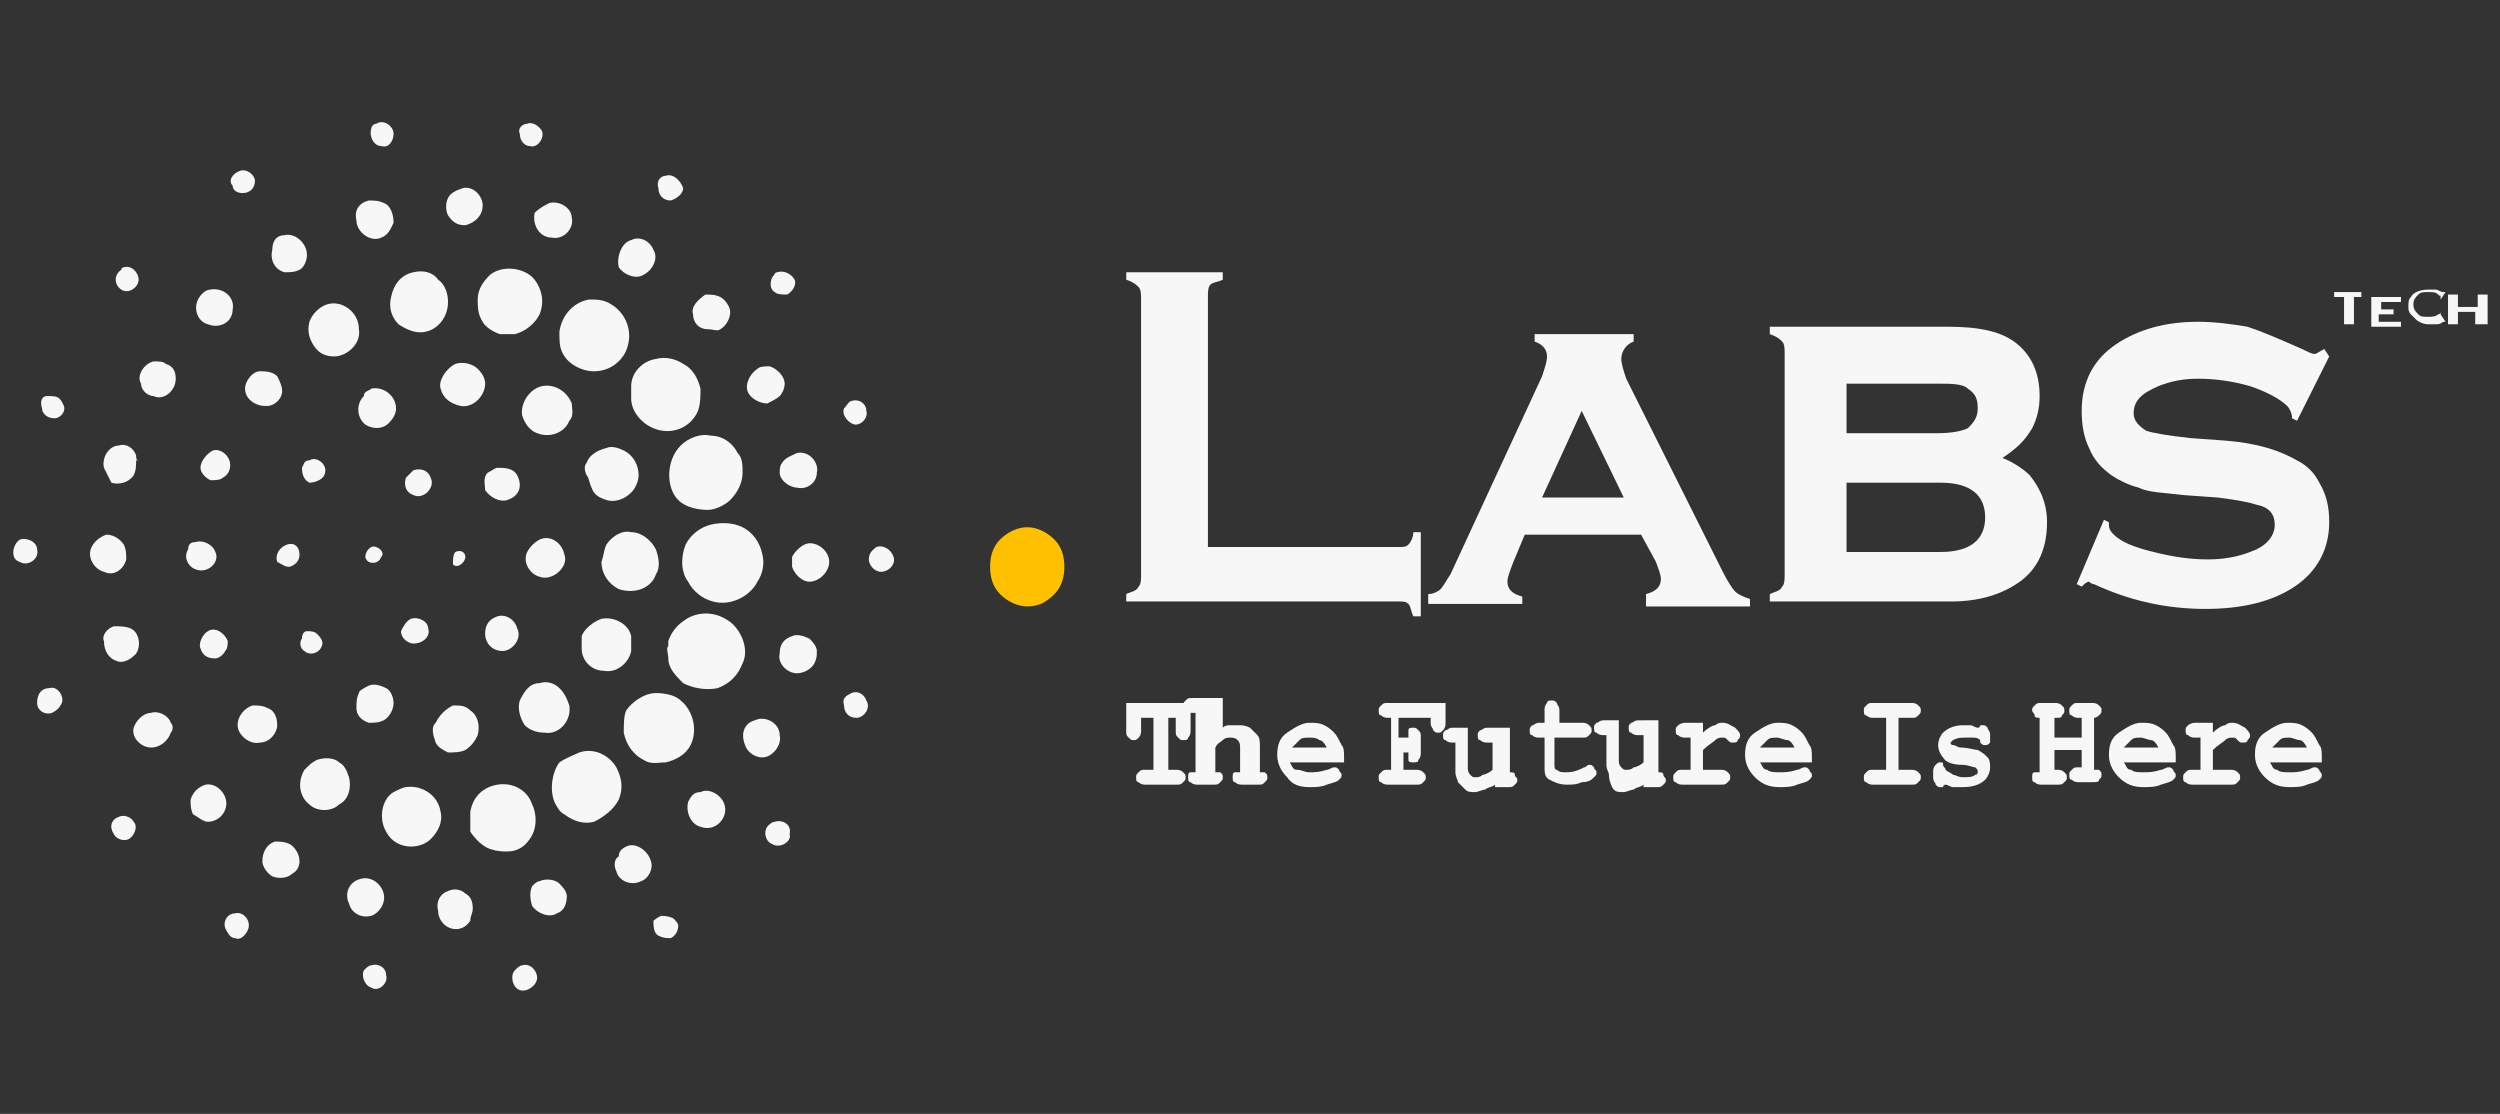 <?xml version="1.0" encoding="utf-8"?>
<!-- Generator: Adobe Illustrator 25.3.1, SVG Export Plug-In . SVG Version: 6.00 Build 0)  -->
<svg version="1.1" id="Layer_1" xmlns="http://www.w3.org/2000/svg" xmlns:xlink="http://www.w3.org/1999/xlink" x="0px" y="0px"
	 viewBox="0 0 101 45" style="enable-background:new 0 0 101 45;" xml:space="preserve">
<rect x="0" y="0" width="101" height="45" fill="#333333" stroke="none"/>
<style type="text/css">
	.st0{fill:#F7F7F7;}
	.st1{fill:#FFC000;}
</style>
<g id="_x23_19365eff">
	<path class="st0" d="M15.2,5c0.3-0.2,0.7,0.1,0.7,0.4c0,0.3-0.2,0.6-0.5,0.5c-0.3,0-0.5-0.4-0.4-0.7C15,5.1,15.1,5,15.2,5z"/>
	<path class="st0" d="M21.3,5c0.2-0.1,0.5,0.1,0.6,0.3C22,5.6,21.7,6,21.4,5.9c-0.2,0-0.4-0.2-0.4-0.5C20.9,5.2,21.1,5,21.3,5z"/>
	<path class="st0" d="M9.7,6.9c0.3-0.1,0.6,0.2,0.6,0.4c0,0.3-0.2,0.5-0.5,0.5c-0.2,0-0.4-0.1-0.4-0.3C9.2,7.3,9.4,7,9.7,6.9z"/>
	<path class="st0" d="M26.9,7.1c0.3-0.1,0.6,0.2,0.7,0.5c0,0.2-0.2,0.4-0.5,0.5c-0.3,0-0.5-0.2-0.5-0.5C26.5,7.3,26.7,7.1,26.9,7.1z
		"/>
	<path class="st0" d="M18.7,7.6c0.4-0.1,0.8,0.3,0.8,0.7c0,0.4-0.3,0.7-0.7,0.8c-0.3,0-0.5-0.1-0.7-0.4C18,8.5,18,8.2,18.1,8
		C18.2,7.8,18.4,7.7,18.7,7.6z"/>
	<path class="st0" d="M14.9,8.1c0.2,0,0.4,0,0.6,0.1c0.3,0.1,0.4,0.5,0.4,0.8c-0.1,0.2-0.2,0.5-0.5,0.6c-0.4,0.2-1-0.2-1-0.7
		C14.3,8.5,14.5,8.2,14.9,8.1z"/>
	<path class="st0" d="M22.2,8.2c0.4-0.1,0.9,0.2,0.9,0.6c0.1,0.4-0.3,0.9-0.8,0.8c-0.5,0-0.8-0.5-0.7-1C21.8,8.4,22,8.3,22.2,8.2z"
		/>
	<path class="st0" d="M11.5,9.5c0.4-0.1,0.9,0.3,0.9,0.8c0,0.2-0.1,0.5-0.3,0.6c-0.2,0.1-0.4,0.1-0.6,0.1c-0.4-0.1-0.6-0.5-0.5-0.9
		C11,9.7,11.2,9.5,11.5,9.5z"/>
	<path class="st0" d="M25.5,9.7c0.4-0.2,0.8,0.1,0.9,0.4c0.2,0.3,0,0.8-0.4,1c-0.3,0.2-0.8,0-1-0.3C24.9,10.4,25.1,9.8,25.5,9.7z"/>
	<path class="st0" d="M5,10.8c0.3-0.1,0.6,0.2,0.6,0.5c0,0.3-0.4,0.6-0.7,0.4c-0.3-0.2-0.3-0.6,0-0.8C4.9,10.8,5,10.8,5,10.8z"/>
	<path class="st0" d="M19.8,11.1c0.5-0.4,1.4-0.3,1.8,0.2c0.3,0.4,0.4,0.9,0.2,1.4c-0.2,0.4-0.6,0.7-1,0.8c-0.2,0-0.4,0-0.6,0
		c-0.3-0.1-0.6-0.3-0.7-0.5c-0.2-0.3-0.2-0.6-0.2-0.9C19.3,11.7,19.5,11.4,19.8,11.1z"/>
	<path class="st0" d="M16.7,11c0.4-0.1,0.8,0,1,0.3c0.3,0.2,0.4,0.6,0.4,0.9c0,0.6-0.4,1.1-0.9,1.2c-0.4,0.1-0.8-0.1-1.1-0.3
		c-0.3-0.3-0.4-0.7-0.3-1.1C15.9,11.5,16.2,11.1,16.7,11z"/>
	<path class="st0" d="M31.4,11c0.3-0.1,0.6,0.1,0.7,0.3c0.1,0.2-0.1,0.5-0.3,0.6c-0.2,0-0.4,0-0.5-0.1c-0.2-0.1-0.2-0.4-0.1-0.6
		C31.3,11.1,31.3,11,31.4,11z"/>
	<path class="st0" d="M8.5,11.7C9,11.6,9.5,12,9.4,12.5c0,0.5-0.5,0.8-1,0.6C8,13,7.8,12.5,8,12.1C8.1,11.9,8.3,11.7,8.5,11.7z"/>
	<path class="st0" d="M28.5,11.9c0.2,0,0.4,0,0.6,0.1c0.2,0.1,0.4,0.4,0.4,0.6c0,0.3-0.2,0.6-0.4,0.7c-0.1,0.1-0.3,0-0.5,0
		C28.2,13.3,28,13,28,12.7C27.9,12.4,28.2,12.1,28.5,11.9z"/>
	<path class="st0" d="M23.8,12.1c0.3,0,0.6,0,0.9,0.2c0.5,0.3,0.8,0.9,0.7,1.5c-0.1,0.7-0.7,1.2-1.4,1.2c-0.5,0-1.1-0.3-1.3-0.8
		c-0.1-0.2-0.1-0.5-0.1-0.8C22.7,12.7,23.2,12.2,23.8,12.1z"/>
	<path class="st0" d="M13.2,12.3c0.6-0.2,1.3,0.3,1.3,1c0.1,0.6-0.5,1.1-1,1.1c-0.3,0-0.6-0.1-0.8-0.4c-0.2-0.3-0.3-0.6-0.2-1
		C12.6,12.7,12.9,12.4,13.2,12.3z"/>
	<path class="st0" d="M26.5,14.5c0.4-0.1,0.8,0,1.1,0.2c0.4,0.2,0.6,0.6,0.7,1c0,0.3,0,0.6-0.1,0.9c-0.3,0.7-1.1,1-1.8,0.7
		c-0.5-0.2-0.9-0.7-0.9-1.2c0-0.2,0-0.3,0-0.5C25.5,15.1,25.9,14.6,26.5,14.5z"/>
	<path class="st0" d="M6.2,14.6c0.2,0,0.4,0,0.5,0.1C7,14.8,7.1,15,7.1,15.3c0,0.5-0.5,0.9-0.9,0.7C6,16,5.7,15.8,5.7,15.5
		C5.5,15.2,5.8,14.7,6.2,14.6z"/>
	<path class="st0" d="M18.4,14.7c0.3-0.1,0.7,0,0.9,0.2c0.2,0.2,0.3,0.4,0.3,0.6c0,0.5-0.5,1-1,0.9c-0.4-0.1-0.7-0.3-0.8-0.7
		C17.7,15.4,18,14.9,18.4,14.7z"/>
	<path class="st0" d="M10.5,15c0.2,0,0.5,0,0.7,0.2c0.1,0.2,0.2,0.4,0.2,0.6c0,0.3-0.3,0.6-0.6,0.6c-0.2,0-0.3,0-0.5-0.1
		c-0.2-0.1-0.4-0.3-0.4-0.6C9.9,15.4,10.2,15,10.5,15z"/>
	<path class="st0" d="M30.6,14.9c0.1-0.1,0.3-0.1,0.5-0.1c0.3,0.1,0.6,0.4,0.6,0.7c0,0.2-0.1,0.4-0.2,0.5c-0.1,0.1-0.3,0.2-0.5,0.3
		c-0.3,0-0.7-0.2-0.8-0.5C30.1,15.5,30.3,15.1,30.6,14.9z"/>
	<path class="st0" d="M21.9,15.6c0.5-0.1,1,0.2,1.2,0.7c0,0.2,0.1,0.5-0.1,0.7c-0.2,0.5-0.8,0.7-1.3,0.5c-0.3-0.1-0.5-0.4-0.6-0.7
		C21,16.3,21.4,15.7,21.9,15.6z"/>
	<path class="st0" d="M15,15.7c0.5-0.1,1,0.3,1,0.8c0,0.2-0.1,0.4-0.3,0.6c-0.3,0.3-0.8,0.2-1,0c-0.3-0.3-0.3-0.8,0-1.1
		C14.7,15.8,14.9,15.8,15,15.7z"/>
	<path class="st0" d="M1.9,16c0.2,0,0.4,0,0.5,0.1c0.1,0.1,0.2,0.3,0.2,0.4c0,0.2-0.2,0.4-0.4,0.4c-0.3,0-0.5-0.2-0.5-0.4
		C1.6,16.2,1.7,16,1.9,16z"/>
	<path class="st0" d="M34.4,16.2c0.3-0.1,0.6,0.1,0.6,0.4c0.1,0.3-0.3,0.7-0.6,0.5c-0.2-0.1-0.4-0.4-0.3-0.6
		C34.2,16.4,34.3,16.2,34.4,16.2z"/>
	<path class="st0" d="M27.5,18c0.3-0.3,0.8-0.5,1.2-0.4c0.5,0,0.9,0.3,1.1,0.7c0.2,0.2,0.2,0.5,0.2,0.8c0,0.4-0.2,0.8-0.5,1.1
		c-0.2,0.2-0.6,0.4-0.9,0.4c-0.4,0-0.9-0.1-1.2-0.4C26.9,19.7,26.9,18.6,27.5,18z"/>
	<path class="st0" d="M4.2,18.9C4.1,18.5,4.4,18,4.8,18c0.3-0.1,0.6,0.1,0.7,0.4c0,0.1,0,0.2,0.1,0.2l-0.1,0c0,0.2,0,0.4-0.1,0.6
		c-0.2,0.3-0.6,0.4-0.9,0.3C4.4,19.3,4.3,19.1,4.2,18.9z"/>
	<path class="st0" d="M23.7,18.7c0.1-0.3,0.4-0.5,0.8-0.6c0.2-0.1,0.5,0,0.7,0.1c0.4,0.2,0.6,0.6,0.6,1c0,0.2-0.1,0.5-0.3,0.7
		c-0.3,0.3-0.7,0.4-1,0.3c-0.3-0.1-0.5-0.2-0.6-0.5c-0.1-0.2-0.1-0.4-0.2-0.5C23.6,19,23.6,18.8,23.7,18.7z"/>
	<path class="st0" d="M8.6,18.2c0.3-0.1,0.7,0.2,0.7,0.6c0,0.2-0.1,0.4-0.3,0.5c-0.1,0.1-0.3,0.1-0.5,0.1c-0.2-0.1-0.4-0.3-0.4-0.5
		C8.1,18.6,8.4,18.3,8.6,18.2z"/>
	<path class="st0" d="M32.2,18.3c0.5-0.1,0.9,0.4,0.8,0.8c0,0.4-0.4,0.7-0.8,0.6c-0.3,0-0.7-0.3-0.7-0.6c0-0.1,0-0.3,0.1-0.4
		C31.7,18.5,32,18.4,32.2,18.3z"/>
	<path class="st0" d="M12.5,18.6c0.3-0.2,0.8,0.2,0.6,0.6c-0.1,0.2-0.4,0.3-0.6,0.3c-0.2-0.1-0.3-0.3-0.3-0.6
		C12.3,18.7,12.3,18.6,12.5,18.6z"/>
	<path class="st0" d="M20.1,18.9c0.2,0,0.4,0,0.6,0.1c0.2,0.1,0.3,0.4,0.3,0.6c0,0.3-0.2,0.5-0.5,0.6c-0.3,0.1-0.7-0.1-0.9-0.4
		c0-0.2-0.1-0.5,0.1-0.7C19.9,19,20,18.9,20.1,18.9z"/>
	<path class="st0" d="M16.7,19c0.3-0.1,0.6,0,0.7,0.3c0.2,0.4-0.3,0.9-0.7,0.7c-0.3-0.1-0.4-0.4-0.3-0.7
		C16.5,19.2,16.6,19.1,16.7,19z"/>
	<path class="st0" d="M28.7,21.2c0.4-0.1,0.9-0.1,1.3,0.1c0.4,0.2,0.7,0.6,0.8,1.1c0.1,0.4,0,0.8-0.2,1.1c-0.3,0.6-1.1,1-1.8,0.8
		c-0.4-0.1-0.8-0.4-1-0.8c-0.3-0.4-0.3-1-0.1-1.5C27.9,21.6,28.3,21.3,28.7,21.2z"/>
	<path class="st0" d="M24.5,22c0.2-0.3,0.6-0.6,1-0.5c0.4,0,0.8,0.3,1,0.7c0.1,0.3,0.2,0.7,0,1c-0.2,0.6-0.9,0.8-1.5,0.6
		c-0.4-0.2-0.7-0.6-0.7-1.1C24.4,22.4,24.4,22.2,24.5,22z"/>
	<path class="st0" d="M4.3,21.6C4.5,21.6,4.8,21.7,5,22c0.1,0.2,0.1,0.4,0.1,0.6c-0.1,0.4-0.5,0.7-0.9,0.5c-0.4-0.1-0.7-0.6-0.5-1
		C3.8,21.9,4,21.7,4.3,21.6z"/>
	<path class="st0" d="M21.8,21.8c0.4-0.2,0.9,0.1,1,0.6c0.2,0.5-0.5,1.1-1,0.9c-0.4-0.1-0.7-0.6-0.5-1
		C21.4,22.1,21.6,21.9,21.8,21.8z"/>
	<path class="st0" d="M0.8,21.8c0.3-0.1,0.7,0.1,0.7,0.4c0.1,0.4-0.4,0.7-0.7,0.5C0.4,22.6,0.5,22,0.8,21.8z"/>
	<path class="st0" d="M7.9,21.9c0.3-0.1,0.7,0.1,0.8,0.4c0.2,0.4-0.3,0.9-0.8,0.7c-0.3-0.1-0.5-0.5-0.3-0.8
		C7.6,22,7.7,21.9,7.9,21.9z"/>
	<path class="st0" d="M11.6,22c0.3-0.1,0.5,0.1,0.5,0.4c0,0.2-0.1,0.4-0.4,0.5c-0.2,0-0.3-0.1-0.5-0.2C11.1,22.4,11.3,22.1,11.6,22z
		"/>
	<path class="st0" d="M32.5,22c0.4-0.2,1,0.2,1,0.7c0,0.4-0.4,0.8-0.8,0.8c-0.3,0-0.6-0.3-0.7-0.6c0-0.1,0-0.3,0-0.4
		C32.1,22.3,32.3,22.1,32.5,22z"/>
	<path class="st0" d="M35.4,22.1c0.3-0.1,0.6,0.1,0.7,0.4c0.1,0.3-0.2,0.6-0.5,0.6c-0.3,0-0.5-0.3-0.5-0.5
		C35.1,22.3,35.3,22.2,35.4,22.1z"/>
	<path class="st0" d="M15,22.1c0.2-0.1,0.6,0.2,0.4,0.4c-0.1,0.3-0.5,0.3-0.6,0.1C14.7,22.5,14.8,22.2,15,22.1z"/>
	<path class="st0" d="M18.4,22.3c0.2-0.1,0.4,0,0.4,0.2c0,0.2-0.3,0.5-0.5,0.3C18.3,22.6,18.3,22.4,18.4,22.3z"/>
	<path class="st0" d="M27.6,25.1c0.5-0.4,1.2-0.4,1.7-0.1c0.6,0.3,1,1.2,0.7,1.8c-0.2,0.5-0.5,0.8-1,1c-0.5,0.1-1,0-1.4-0.2
		C27.3,27.3,27,27,27,26.6c0-0.2-0.1-0.4,0-0.5c0-0.1,0-0.1,0-0.2C27.1,25.6,27.3,25.3,27.6,25.1z"/>
	<path class="st0" d="M20.1,24.9c0.3-0.1,0.7,0.1,0.8,0.5c0.2,0.4-0.2,0.9-0.6,0.9c-0.4,0-0.7-0.3-0.7-0.7
		C19.6,25.2,19.8,25,20.1,24.9z"/>
	<path class="st0" d="M16.6,25c0.3-0.1,0.7,0.1,0.7,0.4c0.1,0.3-0.2,0.6-0.6,0.6c-0.2,0-0.5-0.2-0.5-0.5
		C16.3,25.3,16.4,25.1,16.6,25z"/>
	<path class="st0" d="M24.3,25c0.5-0.1,1.1,0.2,1.2,0.7c0,0.2,0,0.4,0,0.6c-0.1,0.5-0.6,0.9-1.1,0.8c-0.5,0-0.9-0.4-0.9-0.9
		c0-0.2,0-0.3,0-0.5C23.6,25.4,24,25.1,24.3,25z"/>
	<path class="st0" d="M4.6,25.3c0.2,0,0.5,0,0.7,0.1c0.4,0.2,0.4,0.9,0.1,1.1c-0.2,0.2-0.5,0.3-0.7,0.2c-0.3-0.1-0.5-0.4-0.5-0.8
		C4.1,25.7,4.3,25.4,4.6,25.3z"/>
	<path class="st0" d="M12.4,25.5c0.1,0,0.3,0,0.4,0.1c0.1,0.1,0.3,0.3,0.2,0.5c-0.1,0.3-0.5,0.4-0.7,0.2c-0.2-0.1-0.2-0.4-0.1-0.5
		C12.2,25.6,12.3,25.5,12.4,25.5z"/>
	<path class="st0" d="M8.4,25.5c0.3-0.2,0.7,0.1,0.8,0.4c0,0.1,0,0.3-0.1,0.4c-0.1,0.2-0.3,0.3-0.4,0.3c-0.3,0-0.5-0.1-0.6-0.4
		C8,26,8.2,25.6,8.4,25.5z"/>
	<path class="st0" d="M32,25.7c0.2-0.1,0.5,0,0.7,0.1c0.1,0.1,0.3,0.3,0.3,0.5c0,0.2,0,0.3-0.1,0.5c-0.1,0.2-0.4,0.4-0.7,0.4
		c-0.4,0-0.8-0.4-0.7-0.8C31.5,26,31.7,25.8,32,25.7z"/>
	<path class="st0" d="M21.8,27.6c0.3-0.1,0.6,0,0.8,0.2c0.2,0.2,0.3,0.4,0.4,0.7c0.1,0.6-0.4,1.2-1,1.1c-0.3,0-0.6-0.1-0.8-0.3
		c-0.2-0.3-0.3-0.7-0.2-1C21.2,27.9,21.4,27.6,21.8,27.6z"/>
	<path class="st0" d="M14.9,27.7c0.2-0.1,0.5,0,0.7,0.1c0.2,0.1,0.3,0.4,0.3,0.6c0,0.3-0.2,0.6-0.4,0.7c-0.2,0.1-0.4,0.1-0.6,0.1
		c-0.3-0.1-0.5-0.3-0.5-0.6c0-0.2,0-0.4,0.1-0.6C14.5,27.9,14.7,27.8,14.9,27.7z"/>
	<path class="st0" d="M2,27.8c0.3-0.1,0.6,0.3,0.5,0.6c-0.1,0.2-0.2,0.3-0.4,0.4c-0.3,0.1-0.6-0.1-0.6-0.4C1.5,28,1.7,27.8,2,27.8z"
		/>
	<path class="st0" d="M34.4,28c0.2-0.1,0.5,0,0.6,0.3c0.2,0.3-0.1,0.7-0.4,0.7c-0.3,0-0.5-0.2-0.5-0.5C34,28.2,34.2,28.1,34.4,28z"
		/>
	<path class="st0" d="M26.5,28c0.4,0,0.8,0.1,1,0.3c0.5,0.4,0.7,1.2,0.4,1.8c-0.2,0.4-0.6,0.6-1,0.7c-0.3,0-0.6,0.1-0.9-0.1
		c-0.4-0.2-0.7-0.6-0.8-1.1c0-0.3,0-0.7,0.1-0.9C25.5,28.4,26,28,26.5,28z"/>
	<path class="st0" d="M10.2,28.5c0.2,0,0.4,0,0.6,0.1c0.3,0.1,0.4,0.4,0.4,0.7c0,0.3-0.3,0.7-0.7,0.7c-0.4,0.1-0.9-0.3-0.9-0.7
		C9.6,28.9,9.9,28.6,10.2,28.5z"/>
	<path class="st0" d="M18.3,28.5c0.3,0,0.5,0,0.7,0.2c0.3,0.2,0.4,0.6,0.3,1c-0.1,0.2-0.2,0.4-0.5,0.6c-0.2,0.1-0.5,0.1-0.7,0.1
		c-0.2-0.1-0.4-0.2-0.5-0.4c-0.1-0.3-0.2-0.6,0-0.8C17.8,28.8,18.1,28.6,18.3,28.5z"/>
	<path class="st0" d="M6.1,28.8c0.3-0.1,0.7,0.1,0.8,0.4C7,29.3,7,29.5,6.9,29.6c-0.1,0.3-0.4,0.6-0.8,0.6c-0.4,0-0.8-0.4-0.7-0.8
		C5.5,29.1,5.8,28.8,6.1,28.8z"/>
	<path class="st0" d="M30.5,29.1c0.4-0.2,1,0.1,1,0.6c0.1,0.4-0.3,0.9-0.7,0.9c-0.3,0-0.6-0.2-0.7-0.5
		C29.9,29.6,30.1,29.2,30.5,29.1z"/>
	<path class="st0" d="M23.4,30.4c0.6-0.2,1.2,0.1,1.5,0.6c0.2,0.4,0.3,0.8,0.1,1.3c-0.2,0.4-0.6,0.7-1,0.9c-0.4,0.1-0.8,0-1.2-0.3
		c-0.2-0.1-0.3-0.3-0.4-0.5c-0.2-0.5-0.1-1.2,0.2-1.6C22.9,30.6,23.2,30.5,23.4,30.4z"/>
	<path class="st0" d="M12.8,30.7c0.3-0.1,0.7-0.1,0.9,0.1c0.2,0.1,0.3,0.3,0.4,0.6c0.1,0.4,0,0.9-0.4,1.1c-0.3,0.3-0.9,0.3-1.2,0
		c-0.4-0.3-0.5-0.9-0.2-1.4C12.5,30.9,12.6,30.8,12.8,30.7z"/>
	<path class="st0" d="M20.1,31.7c0.6-0.1,1.2,0.2,1.4,0.8c0.2,0.4,0.2,1-0.1,1.4c-0.2,0.3-0.5,0.5-0.9,0.5c-0.2,0-0.4,0-0.7-0.1
		c-0.3-0.1-0.6-0.4-0.8-0.7C19,33.3,19,33,19,32.8C19.1,32.2,19.5,31.8,20.1,31.7z"/>
	<path class="st0" d="M8.3,31.7c0.5-0.1,1,0.5,0.8,1C9,33,8.7,33.2,8.4,33.2c-0.2,0-0.4-0.2-0.6-0.3c-0.1-0.2-0.1-0.4-0.1-0.6
		C7.8,32,8,31.8,8.3,31.7z"/>
	<path class="st0" d="M16.4,31.8c0.6-0.1,1.3,0.3,1.4,1c0.1,0.4-0.1,0.8-0.4,1.1c-0.2,0.2-0.5,0.3-0.8,0.3c-0.4,0-0.8-0.2-1-0.6
		c-0.3-0.5-0.2-1.3,0.3-1.6C16.1,31.9,16.3,31.8,16.4,31.8z"/>
	<path class="st0" d="M28.3,32c0.4-0.2,1,0.2,1,0.7c0,0.5-0.5,0.9-1,0.7c-0.4-0.1-0.6-0.6-0.5-1C27.9,32.2,28,32,28.3,32z"/>
	<path class="st0" d="M4.8,33c0.2-0.1,0.5,0,0.6,0.2c0.2,0.2,0,0.6-0.2,0.7c-0.2,0.1-0.5,0-0.6-0.2C4.4,33.4,4.5,33.1,4.8,33z"/>
	<path class="st0" d="M31.3,33.2c0.3-0.1,0.7,0.1,0.6,0.5c0.1,0.3-0.4,0.6-0.7,0.4c-0.3-0.1-0.4-0.6-0.1-0.8
		C31.2,33.2,31.3,33.2,31.3,33.2z"/>
	<path class="st0" d="M11.1,34c0.2,0,0.4,0,0.6,0.1c0.2,0.1,0.4,0.4,0.4,0.7c0,0.2-0.1,0.4-0.3,0.5c-0.2,0.2-0.6,0.2-0.8,0.1
		c-0.2-0.1-0.4-0.4-0.4-0.6C10.6,34.4,10.8,34.1,11.1,34z"/>
	<path class="st0" d="M25.3,34.2c0.4-0.2,0.9,0.2,1,0.6c0.1,0.3-0.1,0.7-0.4,0.8c-0.4,0.2-0.9,0-1-0.4c-0.1-0.2-0.1-0.5,0.1-0.6
		C25,34.4,25.1,34.3,25.3,34.2z"/>
	<path class="st0" d="M14.6,35.5c0.4-0.1,0.8,0.2,0.9,0.6c0.1,0.4-0.2,0.8-0.5,0.9c-0.4,0.1-0.8-0.1-0.9-0.5
		C13.9,36.1,14.1,35.6,14.6,35.5z"/>
	<path class="st0" d="M21.8,35.6c0.2-0.1,0.6-0.1,0.8,0.1c0.1,0.1,0.3,0.3,0.3,0.5c0,0.3-0.1,0.6-0.4,0.7c-0.3,0.2-0.8,0-1-0.3
		c-0.1-0.3-0.1-0.6,0-0.8C21.6,35.7,21.7,35.6,21.8,35.6z"/>
	<path class="st0" d="M18.1,36c0.2-0.1,0.5-0.1,0.7,0.1c0.2,0.1,0.3,0.3,0.3,0.6c0,0.2-0.1,0.3-0.1,0.5c-0.2,0.3-0.5,0.4-0.8,0.3
		c-0.3-0.1-0.5-0.4-0.5-0.7C17.6,36.4,17.8,36.1,18.1,36z"/>
	<path class="st0" d="M9.5,36.9c0.3-0.1,0.7,0.3,0.5,0.7c-0.1,0.2-0.3,0.4-0.5,0.3c-0.2,0-0.3-0.2-0.4-0.4C9,37.2,9.2,36.9,9.5,36.9
		z"/>
	<path class="st0" d="M26.7,37c0.1,0,0.3,0,0.5,0.1c0.1,0.1,0.2,0.2,0.2,0.3c0,0.2-0.1,0.4-0.3,0.5c-0.2,0-0.3,0-0.5-0.1
		c-0.2-0.1-0.2-0.4-0.2-0.6C26.4,37.2,26.5,37.1,26.7,37z"/>
	<path class="st0" d="M15,39c0.3-0.1,0.6,0.1,0.6,0.4c0.1,0.3-0.3,0.7-0.6,0.5c-0.3-0.1-0.4-0.5-0.3-0.7C14.8,39.1,14.9,39,15,39z"
		/>
	<path class="st0" d="M21.1,39c0.3-0.1,0.6,0.2,0.6,0.5c0,0.3-0.4,0.6-0.7,0.5c-0.3-0.1-0.4-0.6-0.2-0.8C20.9,39.1,21,39,21.1,39z"
		/>
</g>
<g>
	<path class="st1" d="M41.5,21.3c0.4,0,0.8,0.2,1.1,0.5c0.3,0.3,0.4,0.7,0.4,1.1c0,0.4-0.1,0.8-0.4,1.1c-0.3,0.3-0.6,0.5-1.1,0.5
		c-0.4,0-0.8-0.2-1.1-0.5c-0.3-0.3-0.4-0.7-0.4-1.1c0-0.4,0.1-0.8,0.4-1.1C40.7,21.5,41.1,21.3,41.5,21.3z"/>
	<path class="st0" d="M48.8,22.1h7.7c0.2,0,0.3,0,0.4-0.1c0.1-0.1,0.2-0.3,0.2-0.5h0.3v3.4h-0.3c-0.1-0.2-0.1-0.4-0.2-0.5
		c-0.1-0.1-0.2-0.1-0.4-0.1h-11V24c0.2-0.1,0.4-0.1,0.5-0.3c0.1-0.1,0.1-0.3,0.1-0.5V12.1c0-0.2,0-0.4-0.1-0.5
		c-0.1-0.1-0.2-0.2-0.5-0.3v-0.3h3.9v0.3c-0.2,0.1-0.4,0.1-0.5,0.2c-0.1,0.1-0.1,0.3-0.1,0.5V22.1z"/>
	<path class="st0" d="M66.3,21.6h-4.7l-0.5,1.2c-0.1,0.3-0.2,0.5-0.2,0.7c0,0.3,0.2,0.5,0.6,0.6v0.3h-3.8V24c0.2,0,0.4-0.1,0.5-0.2
		c0.1-0.1,0.2-0.3,0.4-0.6l3.7-8c0.1-0.3,0.2-0.6,0.2-0.8c0-0.3-0.2-0.5-0.5-0.6v-0.3h4v0.3c-0.3,0.1-0.5,0.4-0.5,0.7
		c0,0.2,0.1,0.5,0.2,0.8l3.9,7.8c0.2,0.4,0.4,0.7,0.5,0.8c0.1,0.1,0.3,0.2,0.6,0.3v0.3h-4.2V24c0.4-0.1,0.6-0.3,0.6-0.6
		c0-0.2-0.1-0.4-0.2-0.7L66.3,21.6z M65.6,20.1l-1.7-3.5l-1.6,3.5H65.6z"/>
	<path class="st0" d="M80.9,18.5c0.5,0.2,0.9,0.5,1.1,0.7c0.4,0.5,0.7,1.1,0.7,1.9c0,1.1-0.4,1.9-1.1,2.4c-0.7,0.5-1.6,0.8-2.8,0.8
		h-7.3V24c0.2-0.1,0.4-0.1,0.5-0.3c0.1-0.1,0.1-0.3,0.1-0.5v-8.9c0-0.2,0-0.4-0.1-0.5c-0.1-0.1-0.2-0.2-0.5-0.3v-0.3h7.2
		c1.3,0,2.2,0.2,2.8,0.7c0.6,0.5,0.9,1.2,0.9,2.1c0,0.5-0.1,0.9-0.3,1.3C81.8,17.8,81.5,18.1,80.9,18.5z M74.6,17.5h3.7
		c0.6,0,1-0.1,1.2-0.2c0.2-0.2,0.4-0.4,0.4-0.8c0-0.4-0.1-0.6-0.4-0.8c-0.2-0.2-0.7-0.2-1.2-0.2h-3.7V17.5z M74.6,22.3h3.8
		c1.2,0,1.8-0.5,1.8-1.4c0-0.9-0.6-1.4-1.8-1.4h-3.8V22.3z"/>
	<path class="st0" d="M94.1,14.4L92.8,17l-0.2-0.1c0-0.2-0.1-0.4-0.2-0.5c-0.3-0.3-0.9-0.6-1.5-0.8c-0.7-0.2-1.4-0.3-2.1-0.3
		c-0.6,0-1.1,0.1-1.6,0.3c-0.7,0.3-1,0.6-1,1.1c0,0.3,0.2,0.5,0.5,0.7c0.3,0.1,0.9,0.2,1.8,0.3l1.4,0.1c1.3,0.1,2.2,0.4,2.9,0.8
		c0.4,0.2,0.7,0.5,0.9,0.9c0.3,0.5,0.4,1,0.4,1.6c0,1.1-0.5,2-1.4,2.6c-0.9,0.6-2.1,0.9-3.6,0.9c-1.5,0-3-0.3-4.5-1
		c-0.1,0-0.2-0.1-0.2-0.1c-0.1,0-0.2,0.1-0.3,0.2l-0.2-0.1l1.1-2.6l0.2,0.1c0,0,0,0.1,0,0.1c0,0.2,0.1,0.3,0.2,0.4
		c0.3,0.3,0.8,0.5,1.6,0.7c0.8,0.2,1.5,0.3,2.2,0.3c0.6,0,1.2-0.1,1.7-0.3c0.6-0.2,1-0.6,1-1.1c0-0.4-0.2-0.7-0.7-0.8
		c-0.3-0.1-0.8-0.2-1.6-0.3L88.2,20c-0.8-0.1-1.4-0.1-1.8-0.3c-0.4-0.1-0.8-0.3-1.1-0.5c-0.4-0.3-0.7-0.6-0.9-1.1
		c-0.2-0.4-0.3-0.9-0.3-1.5c0-1.2,0.5-2.1,1.4-2.7c0.9-0.6,2-0.9,3.3-0.9c0.7,0,1.4,0.1,2,0.2c0.6,0.2,1.3,0.5,2.2,0.9
		c0.2,0.1,0.4,0.2,0.5,0.2c0.1,0,0.2-0.1,0.4-0.2L94.1,14.4z"/>
</g>
<g>
	<path class="st0" d="M95.1,12v1.1c0,0,0,0,0,0c0,0,0,0,0,0v0h-0.4v0c0,0,0,0,0,0c0,0,0,0,0,0V12h-0.4c0,0,0,0,0,0c0,0,0,0,0,0.1h0
		v-0.4h0c0,0,0,0,0,0.1c0,0,0,0,0,0h1.1c0,0,0,0,0,0s0,0,0-0.1h0v0.4h0c0,0,0,0,0-0.1c0,0,0,0,0,0H95.1z"/>
	<path class="st0" d="M96.1,12.6V13H97c0,0,0,0,0,0s0,0,0-0.1h0v0.4h0c0,0,0,0,0-0.1c0,0,0,0,0,0h-1.2v0c0,0,0,0,0,0c0,0,0,0,0,0
		v-1.2c0,0,0,0,0,0c0,0,0,0,0,0v0h1.2c0,0,0,0,0,0s0,0,0-0.1h0v0.4h0c0,0,0,0,0-0.1s0,0,0,0h-0.8v0.3h0.5c0,0,0,0,0,0c0,0,0,0,0-0.1
		h0v0.4h0c0,0,0,0,0-0.1c0,0,0,0,0,0H96.1z"/>
	<path class="st0" d="M98.6,12.7l0.2,0.3l0,0c0,0,0,0,0,0s0,0-0.1,0c-0.1,0.1-0.2,0.1-0.3,0.1c-0.1,0-0.2,0-0.3,0
		c-0.2,0-0.4-0.1-0.5-0.2c-0.1-0.1-0.1-0.1-0.2-0.2c-0.1-0.1-0.1-0.2-0.1-0.3c0-0.2,0-0.3,0.1-0.4c0.1-0.2,0.4-0.3,0.7-0.3
		c0.1,0,0.2,0,0.3,0s0.2,0.1,0.3,0.1c0.1,0,0.1,0,0.1,0s0,0,0,0l0,0l-0.2,0.3l0,0c0,0,0,0,0,0c0,0,0,0,0-0.1s0,0-0.1-0.1
		c-0.1-0.1-0.2-0.1-0.4-0.1c-0.2,0-0.3,0-0.4,0.1c-0.1,0.1-0.2,0.2-0.2,0.4c0,0.2,0.1,0.3,0.2,0.4c0.1,0.1,0.2,0.1,0.4,0.1
		c0.1,0,0.3,0,0.4-0.1c0,0,0.1,0,0.1-0.1S98.6,12.8,98.6,12.7C98.6,12.8,98.6,12.8,98.6,12.7L98.6,12.7z"/>
	<path class="st0" d="M100.1,12.6h-0.8v0.5c0,0,0,0,0,0c0,0,0,0,0,0v0h-0.4v0c0,0,0,0,0,0c0,0,0,0,0,0v-1.2c0,0,0,0,0,0c0,0,0,0,0,0
		v0h0.4v0c0,0,0,0,0,0c0,0,0,0,0,0v0.5h0.8v-0.5c0,0,0,0,0,0c0,0,0,0,0,0v0h0.4v0c0,0,0,0,0,0c0,0,0,0,0,0v1.2c0,0,0,0,0,0
		c0,0,0,0,0,0v0H100v0c0,0,0,0,0,0s0,0,0,0V12.6z"/>
</g>
<g>
	<path class="st0" d="M47.2,29v2.1h0.3c0.1,0,0.2,0,0.3,0.1s0.1,0.1,0.1,0.2c0,0.1,0,0.1-0.1,0.2c-0.1,0.1-0.1,0.1-0.3,0.1h-1.2
		c-0.1,0-0.2,0-0.3-0.1c-0.1,0-0.1-0.1-0.1-0.2c0-0.1,0-0.1,0.1-0.2s0.1-0.1,0.3-0.1h0.3V29h-0.5v0.5c0,0.1,0,0.2-0.1,0.3
		s-0.1,0.1-0.2,0.1c-0.1,0-0.1,0-0.2-0.1s-0.1-0.1-0.1-0.3v-1.1l2.6,0v1.1c0,0.1,0,0.2-0.1,0.3c0,0.1-0.1,0.1-0.2,0.1
		c-0.1,0-0.1,0-0.2-0.1s-0.1-0.1-0.1-0.3V29H47.2z"/>
	<path class="st0" d="M49.4,28.2v1.2c0.1-0.1,0.2-0.1,0.3-0.1c0.1,0,0.2,0,0.3,0c0.2,0,0.3,0,0.5,0.1c0.1,0.1,0.2,0.2,0.3,0.3
		c0.1,0.1,0.1,0.3,0.1,0.5v1c0.1,0,0.2,0,0.2,0c0.1,0.1,0.1,0.1,0.1,0.2c0,0.1,0,0.1-0.1,0.2c-0.1,0.1-0.1,0.1-0.3,0.1h-0.6
		c-0.1,0-0.2,0-0.3-0.1c-0.1,0-0.1-0.1-0.1-0.2c0-0.1,0-0.2,0.1-0.2c0,0,0.1,0,0.2,0v-1c0-0.1,0-0.2-0.1-0.3
		c-0.1-0.1-0.2-0.1-0.3-0.1c-0.1,0-0.2,0-0.3,0.1s-0.2,0.1-0.3,0.3v1c0.1,0,0.2,0,0.2,0c0.1,0.1,0.1,0.1,0.1,0.2
		c0,0.1,0,0.1-0.1,0.2c-0.1,0.1-0.1,0.1-0.3,0.1h-0.6c-0.1,0-0.2,0-0.3-0.1c-0.1,0-0.1-0.1-0.1-0.2c0-0.1,0-0.2,0.1-0.2
		c0,0,0.1,0,0.2,0v-2.4h-0.1c-0.1,0-0.2,0-0.3-0.1s-0.1-0.1-0.1-0.2c0-0.1,0-0.1,0.1-0.2c0.1-0.1,0.1-0.1,0.3-0.1H49.4z"/>
	<path class="st0" d="M54.1,30.8h-2c0.1,0.1,0.1,0.3,0.3,0.3s0.3,0.1,0.5,0.1c0.2,0,0.4,0,0.7-0.1c0.1,0,0.2-0.1,0.3-0.1
		c0.1,0,0.1,0,0.2,0.1c0,0.1,0.1,0.1,0.1,0.2c0,0.1,0,0.1-0.1,0.2c-0.1,0.1-0.2,0.1-0.5,0.2c-0.2,0.1-0.5,0.1-0.7,0.1
		c-0.4,0-0.7-0.1-0.9-0.4c-0.2-0.2-0.4-0.5-0.4-0.9c0-0.4,0.1-0.7,0.4-0.9s0.6-0.4,0.9-0.4c0.2,0,0.4,0,0.6,0.1
		c0.2,0.1,0.3,0.2,0.4,0.3c0.1,0.1,0.2,0.3,0.3,0.5c0.1,0.1,0.1,0.3,0.1,0.5V30.8z M53.6,30.2c-0.1-0.2-0.2-0.3-0.3-0.3
		c-0.1-0.1-0.3-0.1-0.4-0.1c-0.2,0-0.3,0-0.4,0.1s-0.2,0.2-0.3,0.3H53.6z"/>
	<path class="st0" d="M56.7,30.3v0.8h0.5c0.1,0,0.2,0,0.3,0.1s0.1,0.1,0.1,0.2c0,0.1,0,0.1-0.1,0.2c-0.1,0.1-0.1,0.1-0.3,0.1h-1.1
		c-0.1,0-0.2,0-0.3-0.1c-0.1,0-0.1-0.1-0.1-0.2c0-0.1,0-0.1,0.1-0.2c0.1-0.1,0.1-0.1,0.3-0.1h0.1V29h-0.1c-0.1,0-0.2,0-0.3-0.1
		c-0.1,0-0.1-0.1-0.1-0.2c0-0.1,0-0.1,0.1-0.2c0.1-0.1,0.1-0.1,0.3-0.1l2.3,0v0.8c0,0.1,0,0.2-0.1,0.3s-0.1,0.1-0.2,0.1
		c-0.1,0-0.1,0-0.2-0.1c0-0.1-0.1-0.1-0.1-0.3V29h-1.3v0.8h0.4c0-0.1,0-0.2,0-0.3c0-0.1,0.1-0.1,0.2-0.1c0.1,0,0.1,0,0.2,0.1
		s0.1,0.1,0.1,0.3v0.6c0,0.1,0,0.2-0.1,0.3c0,0.1-0.1,0.1-0.2,0.1c-0.1,0-0.2,0-0.2-0.1c0,0,0-0.1,0-0.3H56.7z"/>
	<path class="st0" d="M61,29.3v1.9c0.1,0,0.2,0,0.2,0.1c0,0.1,0.1,0.1,0.1,0.2s0,0.1-0.1,0.2c-0.1,0.1-0.1,0.1-0.3,0.1h-0.5v-0.1
		c-0.1,0.1-0.3,0.1-0.4,0.2c-0.1,0-0.3,0.1-0.4,0.1c-0.2,0-0.3,0-0.4-0.1s-0.2-0.2-0.3-0.3c0-0.1-0.1-0.2-0.1-0.4v-1.2h-0.1
		c-0.1,0-0.2,0-0.3-0.1c-0.1,0-0.1-0.1-0.1-0.2c0-0.1,0-0.1,0.1-0.2c0.1,0,0.1-0.1,0.3-0.1h0.6v1.6c0,0.1,0,0.2,0.1,0.3
		c0.1,0.1,0.1,0.1,0.2,0.1c0.1,0,0.2,0,0.3-0.1c0.1,0,0.3-0.1,0.4-0.2v-1.1h-0.2c-0.1,0-0.2,0-0.3-0.1c-0.1,0-0.1-0.1-0.1-0.2
		c0-0.1,0-0.1,0.1-0.2c0.1,0,0.1-0.1,0.3-0.1H61z"/>
	<path class="st0" d="M62.8,29.8v1.1c0,0.1,0,0.2,0.1,0.2c0.1,0.1,0.2,0.1,0.4,0.1c0.3,0,0.5-0.1,0.7-0.2c0.1,0,0.1-0.1,0.2-0.1
		c0.1,0,0.1,0,0.2,0.1c0,0.1,0.1,0.1,0.1,0.2c0,0.1,0,0.1-0.1,0.2c-0.1,0.1-0.2,0.2-0.5,0.2c-0.2,0.1-0.4,0.1-0.6,0.1
		c-0.3,0-0.5-0.1-0.7-0.2c-0.2-0.1-0.2-0.3-0.2-0.5v-1.2h-0.2c-0.1,0-0.2,0-0.3-0.1c-0.1,0-0.1-0.1-0.1-0.2c0-0.1,0-0.1,0.1-0.2
		c0.1,0,0.1-0.1,0.3-0.1h0.2v-0.5c0-0.1,0-0.2,0.1-0.3c0-0.1,0.1-0.1,0.2-0.1c0.1,0,0.1,0,0.2,0.1c0,0.1,0.1,0.1,0.1,0.3v0.5h0.9
		c0.1,0,0.2,0,0.3,0.1c0.1,0.1,0.1,0.1,0.1,0.2c0,0.1,0,0.1-0.1,0.2c-0.1,0.1-0.1,0.1-0.3,0.1H62.8z"/>
	<path class="st0" d="M67,29.3v1.9c0.1,0,0.2,0,0.2,0.1c0,0.1,0.1,0.1,0.1,0.2s0,0.1-0.1,0.2c-0.1,0.1-0.1,0.1-0.3,0.1h-0.5v-0.1
		c-0.1,0.1-0.3,0.1-0.4,0.2c-0.1,0-0.3,0.1-0.4,0.1c-0.2,0-0.3,0-0.4-0.1S65,31.5,65,31.3c0-0.1-0.1-0.2-0.1-0.4v-1.2h-0.1
		c-0.1,0-0.2,0-0.3-0.1c-0.1,0-0.1-0.1-0.1-0.2c0-0.1,0-0.1,0.1-0.2c0.1,0,0.1-0.1,0.3-0.1h0.6v1.6c0,0.1,0,0.2,0.1,0.3
		c0.1,0.1,0.1,0.1,0.2,0.1c0.1,0,0.2,0,0.3-0.1c0.1,0,0.3-0.1,0.4-0.2v-1.1h-0.2c-0.1,0-0.2,0-0.3-0.1c-0.1,0-0.1-0.1-0.1-0.2
		c0-0.1,0-0.1,0.1-0.2c0.1,0,0.1-0.1,0.3-0.1H67z"/>
	<path class="st0" d="M68.8,29.3v0.3c0.2-0.2,0.4-0.3,0.5-0.3c0.1-0.1,0.2-0.1,0.3-0.1c0.2,0,0.3,0.1,0.5,0.2
		c0.1,0.1,0.2,0.2,0.2,0.3c0,0.1,0,0.1-0.1,0.2c0,0.1-0.1,0.1-0.2,0.1c-0.1,0-0.1,0-0.2-0.1s-0.1-0.1-0.2-0.1c-0.1,0-0.2,0-0.3,0.1
		s-0.3,0.2-0.5,0.4v0.8h0.7c0.1,0,0.2,0,0.3,0.1s0.1,0.1,0.1,0.2c0,0.1,0,0.1-0.1,0.2c-0.1,0.1-0.1,0.1-0.3,0.1H68
		c-0.1,0-0.2,0-0.3-0.1c-0.1,0-0.1-0.1-0.1-0.2c0-0.1,0-0.1,0.1-0.2s0.1-0.1,0.3-0.1h0.3v-1.3h-0.2c-0.1,0-0.2,0-0.3-0.1
		c-0.1,0-0.1-0.1-0.1-0.2c0-0.1,0-0.1,0.1-0.2c0,0,0.1-0.1,0.3-0.1H68.8z"/>
	<path class="st0" d="M73.1,30.8h-2c0.1,0.1,0.1,0.3,0.3,0.3c0.1,0.1,0.3,0.1,0.5,0.1c0.2,0,0.4,0,0.7-0.1c0.1,0,0.2-0.1,0.3-0.1
		c0.1,0,0.1,0,0.2,0.1c0,0.1,0.1,0.1,0.1,0.2c0,0.1,0,0.1-0.1,0.2c-0.1,0.1-0.2,0.1-0.5,0.2c-0.2,0.1-0.5,0.1-0.7,0.1
		c-0.4,0-0.7-0.1-1-0.4c-0.2-0.2-0.4-0.5-0.4-0.9c0-0.4,0.1-0.7,0.4-0.9c0.3-0.2,0.6-0.4,0.9-0.4c0.2,0,0.4,0,0.6,0.1
		c0.2,0.1,0.3,0.2,0.4,0.3c0.1,0.1,0.2,0.3,0.3,0.5c0.1,0.1,0.1,0.3,0.1,0.5V30.8z M72.5,30.2c-0.1-0.2-0.2-0.3-0.3-0.3
		s-0.3-0.1-0.4-0.1c-0.2,0-0.3,0-0.4,0.1c-0.1,0.1-0.2,0.2-0.3,0.3H72.5z"/>
	<path class="st0" d="M76.7,29v2.1h0.5c0.1,0,0.2,0,0.3,0.1s0.1,0.1,0.1,0.2c0,0.1,0,0.1-0.1,0.2c-0.1,0.1-0.1,0.1-0.3,0.1h-1.5
		c-0.1,0-0.2,0-0.3-0.1c-0.1,0-0.1-0.1-0.1-0.2c0-0.1,0-0.1,0.1-0.2s0.1-0.1,0.3-0.1h0.5V29h-0.5c-0.1,0-0.2,0-0.3-0.1
		c-0.1,0-0.1-0.1-0.1-0.2c0-0.1,0-0.1,0.1-0.2c0.1-0.1,0.1-0.1,0.3-0.1l1.5,0c0.1,0,0.2,0,0.3,0.1s0.1,0.1,0.1,0.2
		c0,0.1,0,0.1-0.1,0.2C77.4,29,77.4,29,77.2,29H76.7z"/>
	<path class="st0" d="M80,29.9c-0.1-0.1-0.2-0.1-0.3-0.1c-0.1,0-0.2,0-0.3,0c-0.2,0-0.3,0-0.5,0.1c0,0-0.1,0.1-0.1,0.1
		c0,0,0,0.1,0.1,0.1c0.1,0,0.2,0.1,0.3,0.1c0.3,0,0.6,0.1,0.7,0.1c0.2,0.1,0.3,0.2,0.4,0.3c0.1,0.1,0.1,0.3,0.1,0.4
		c0,0.2-0.1,0.4-0.2,0.5c-0.2,0.2-0.5,0.3-0.9,0.3c-0.1,0-0.3,0-0.4,0c-0.1,0-0.2-0.1-0.3-0.1c0,0-0.1,0-0.1,0.1c0,0-0.1,0-0.1,0
		c-0.1,0-0.1,0-0.2-0.1c0-0.1-0.1-0.1-0.1-0.3v-0.2c0-0.1,0-0.2,0.1-0.3s0.1-0.1,0.2-0.1c0.1,0,0.1,0,0.1,0.1s0.1,0.1,0.1,0.2
		c0.1,0.1,0.2,0.1,0.3,0.2c0.1,0,0.2,0.1,0.4,0.1c0.2,0,0.4,0,0.5-0.1c0.1,0,0.1-0.1,0.1-0.1c0-0.1,0-0.1-0.1-0.2
		c-0.1,0-0.3-0.1-0.5-0.1c-0.4,0-0.7-0.1-0.8-0.3c-0.1-0.1-0.2-0.3-0.2-0.5c0-0.2,0.1-0.4,0.2-0.5c0.2-0.2,0.5-0.3,0.8-0.3
		c0.1,0,0.2,0,0.3,0c0.1,0,0.2,0.1,0.3,0.1c0,0,0.1,0,0.1-0.1c0,0,0.1,0,0.1,0c0.1,0,0.1,0,0.2,0.1c0,0.1,0.1,0.1,0.1,0.3v0.1
		c0,0.1,0,0.2,0,0.2c-0.1,0.1-0.1,0.1-0.2,0.1c-0.1,0-0.1,0-0.2-0.1C80,30,80,30,80,29.9z"/>
	<path class="st0" d="M84.1,30.3H83v0.8h0.1c0.1,0,0.2,0,0.3,0.1s0.1,0.1,0.1,0.2c0,0.1,0,0.1-0.1,0.2c-0.1,0.1-0.1,0.1-0.3,0.1
		h-0.6c-0.1,0-0.2,0-0.3-0.1c-0.1,0-0.1-0.1-0.1-0.2c0-0.1,0-0.2,0.1-0.2c0,0,0.1,0,0.2,0V29c-0.1,0-0.2,0-0.2-0.1s-0.1-0.1-0.1-0.2
		c0-0.1,0-0.1,0.1-0.2c0.1-0.1,0.1-0.1,0.3-0.1l0.5,0c0.1,0,0.2,0,0.3,0.1s0.1,0.1,0.1,0.2c0,0.1,0,0.1-0.1,0.2
		C83.3,29,83.2,29,83.1,29H83v0.8h1.1V29H84c-0.1,0-0.2,0-0.3-0.1c-0.1,0-0.1-0.1-0.1-0.2c0-0.1,0-0.1,0.1-0.2
		c0.1-0.1,0.1-0.1,0.3-0.1l0.5,0c0.1,0,0.2,0,0.3,0.1s0.1,0.1,0.1,0.2c0,0.1,0,0.1-0.1,0.2c0,0-0.1,0.1-0.2,0.1v2.1
		c0.1,0,0.2,0,0.2,0c0.1,0.1,0.1,0.1,0.1,0.2c0,0.1,0,0.1-0.1,0.2c0,0.1-0.1,0.1-0.3,0.1H84c-0.1,0-0.2,0-0.3-0.1
		c-0.1,0-0.1-0.1-0.1-0.2c0-0.1,0-0.1,0.1-0.2c0.1-0.1,0.1-0.1,0.3-0.1h0.1V30.3z"/>
	<path class="st0" d="M87.8,30.8h-2c0.1,0.1,0.1,0.3,0.3,0.3c0.1,0.1,0.3,0.1,0.5,0.1c0.2,0,0.4,0,0.7-0.1c0.1,0,0.2-0.1,0.3-0.1
		c0.1,0,0.1,0,0.2,0.1c0,0.1,0.1,0.1,0.1,0.2c0,0.1,0,0.1-0.1,0.2c-0.1,0.1-0.2,0.1-0.5,0.2c-0.2,0.1-0.5,0.1-0.7,0.1
		c-0.4,0-0.7-0.1-1-0.4c-0.2-0.2-0.4-0.5-0.4-0.9c0-0.4,0.1-0.7,0.4-0.9c0.3-0.2,0.6-0.4,0.9-0.4c0.2,0,0.4,0,0.6,0.1
		c0.2,0.1,0.3,0.2,0.4,0.3c0.1,0.1,0.2,0.3,0.3,0.5c0.1,0.1,0.1,0.3,0.1,0.5V30.8z M87.2,30.2c-0.1-0.2-0.2-0.3-0.3-0.3
		s-0.3-0.1-0.4-0.1c-0.2,0-0.3,0-0.4,0.1c-0.1,0.1-0.2,0.2-0.3,0.3H87.2z"/>
	<path class="st0" d="M89.4,29.3v0.3c0.2-0.2,0.4-0.3,0.5-0.3c0.1-0.1,0.2-0.1,0.3-0.1c0.2,0,0.3,0.1,0.5,0.2
		c0.1,0.1,0.2,0.2,0.2,0.3c0,0.1,0,0.1-0.1,0.2c0,0.1-0.1,0.1-0.2,0.1c-0.1,0-0.1,0-0.2-0.1s-0.1-0.1-0.2-0.1c-0.1,0-0.2,0-0.3,0.1
		s-0.3,0.2-0.5,0.4v0.8h0.7c0.1,0,0.2,0,0.3,0.1s0.1,0.1,0.1,0.2c0,0.1,0,0.1-0.1,0.2c-0.1,0.1-0.1,0.1-0.3,0.1h-1.5
		c-0.1,0-0.2,0-0.3-0.1c-0.1,0-0.1-0.1-0.1-0.2c0-0.1,0-0.1,0.1-0.2s0.1-0.1,0.3-0.1h0.3v-1.3h-0.2c-0.1,0-0.2,0-0.3-0.1
		c-0.1,0-0.1-0.1-0.1-0.2c0-0.1,0-0.1,0.1-0.2c0,0,0.1-0.1,0.3-0.1H89.4z"/>
	<path class="st0" d="M93.7,30.8h-2c0.1,0.1,0.1,0.3,0.3,0.3c0.1,0.1,0.3,0.1,0.5,0.1c0.2,0,0.4,0,0.7-0.1c0.1,0,0.2-0.1,0.3-0.1
		c0.1,0,0.1,0,0.2,0.1c0,0.1,0.1,0.1,0.1,0.2c0,0.1,0,0.1-0.1,0.2c-0.1,0.1-0.2,0.1-0.5,0.2c-0.2,0.1-0.5,0.1-0.7,0.1
		c-0.4,0-0.7-0.1-1-0.4c-0.2-0.2-0.4-0.5-0.4-0.9c0-0.4,0.1-0.7,0.4-0.9c0.3-0.2,0.6-0.4,0.9-0.4c0.2,0,0.4,0,0.6,0.1
		c0.2,0.1,0.3,0.2,0.4,0.3c0.1,0.1,0.2,0.3,0.3,0.5c0.1,0.1,0.1,0.3,0.1,0.5V30.8z M93.2,30.2c-0.1-0.2-0.2-0.3-0.3-0.3
		s-0.3-0.1-0.4-0.1c-0.2,0-0.3,0-0.4,0.1c-0.1,0.1-0.2,0.2-0.3,0.3H93.2z"/>
</g>
</svg>
